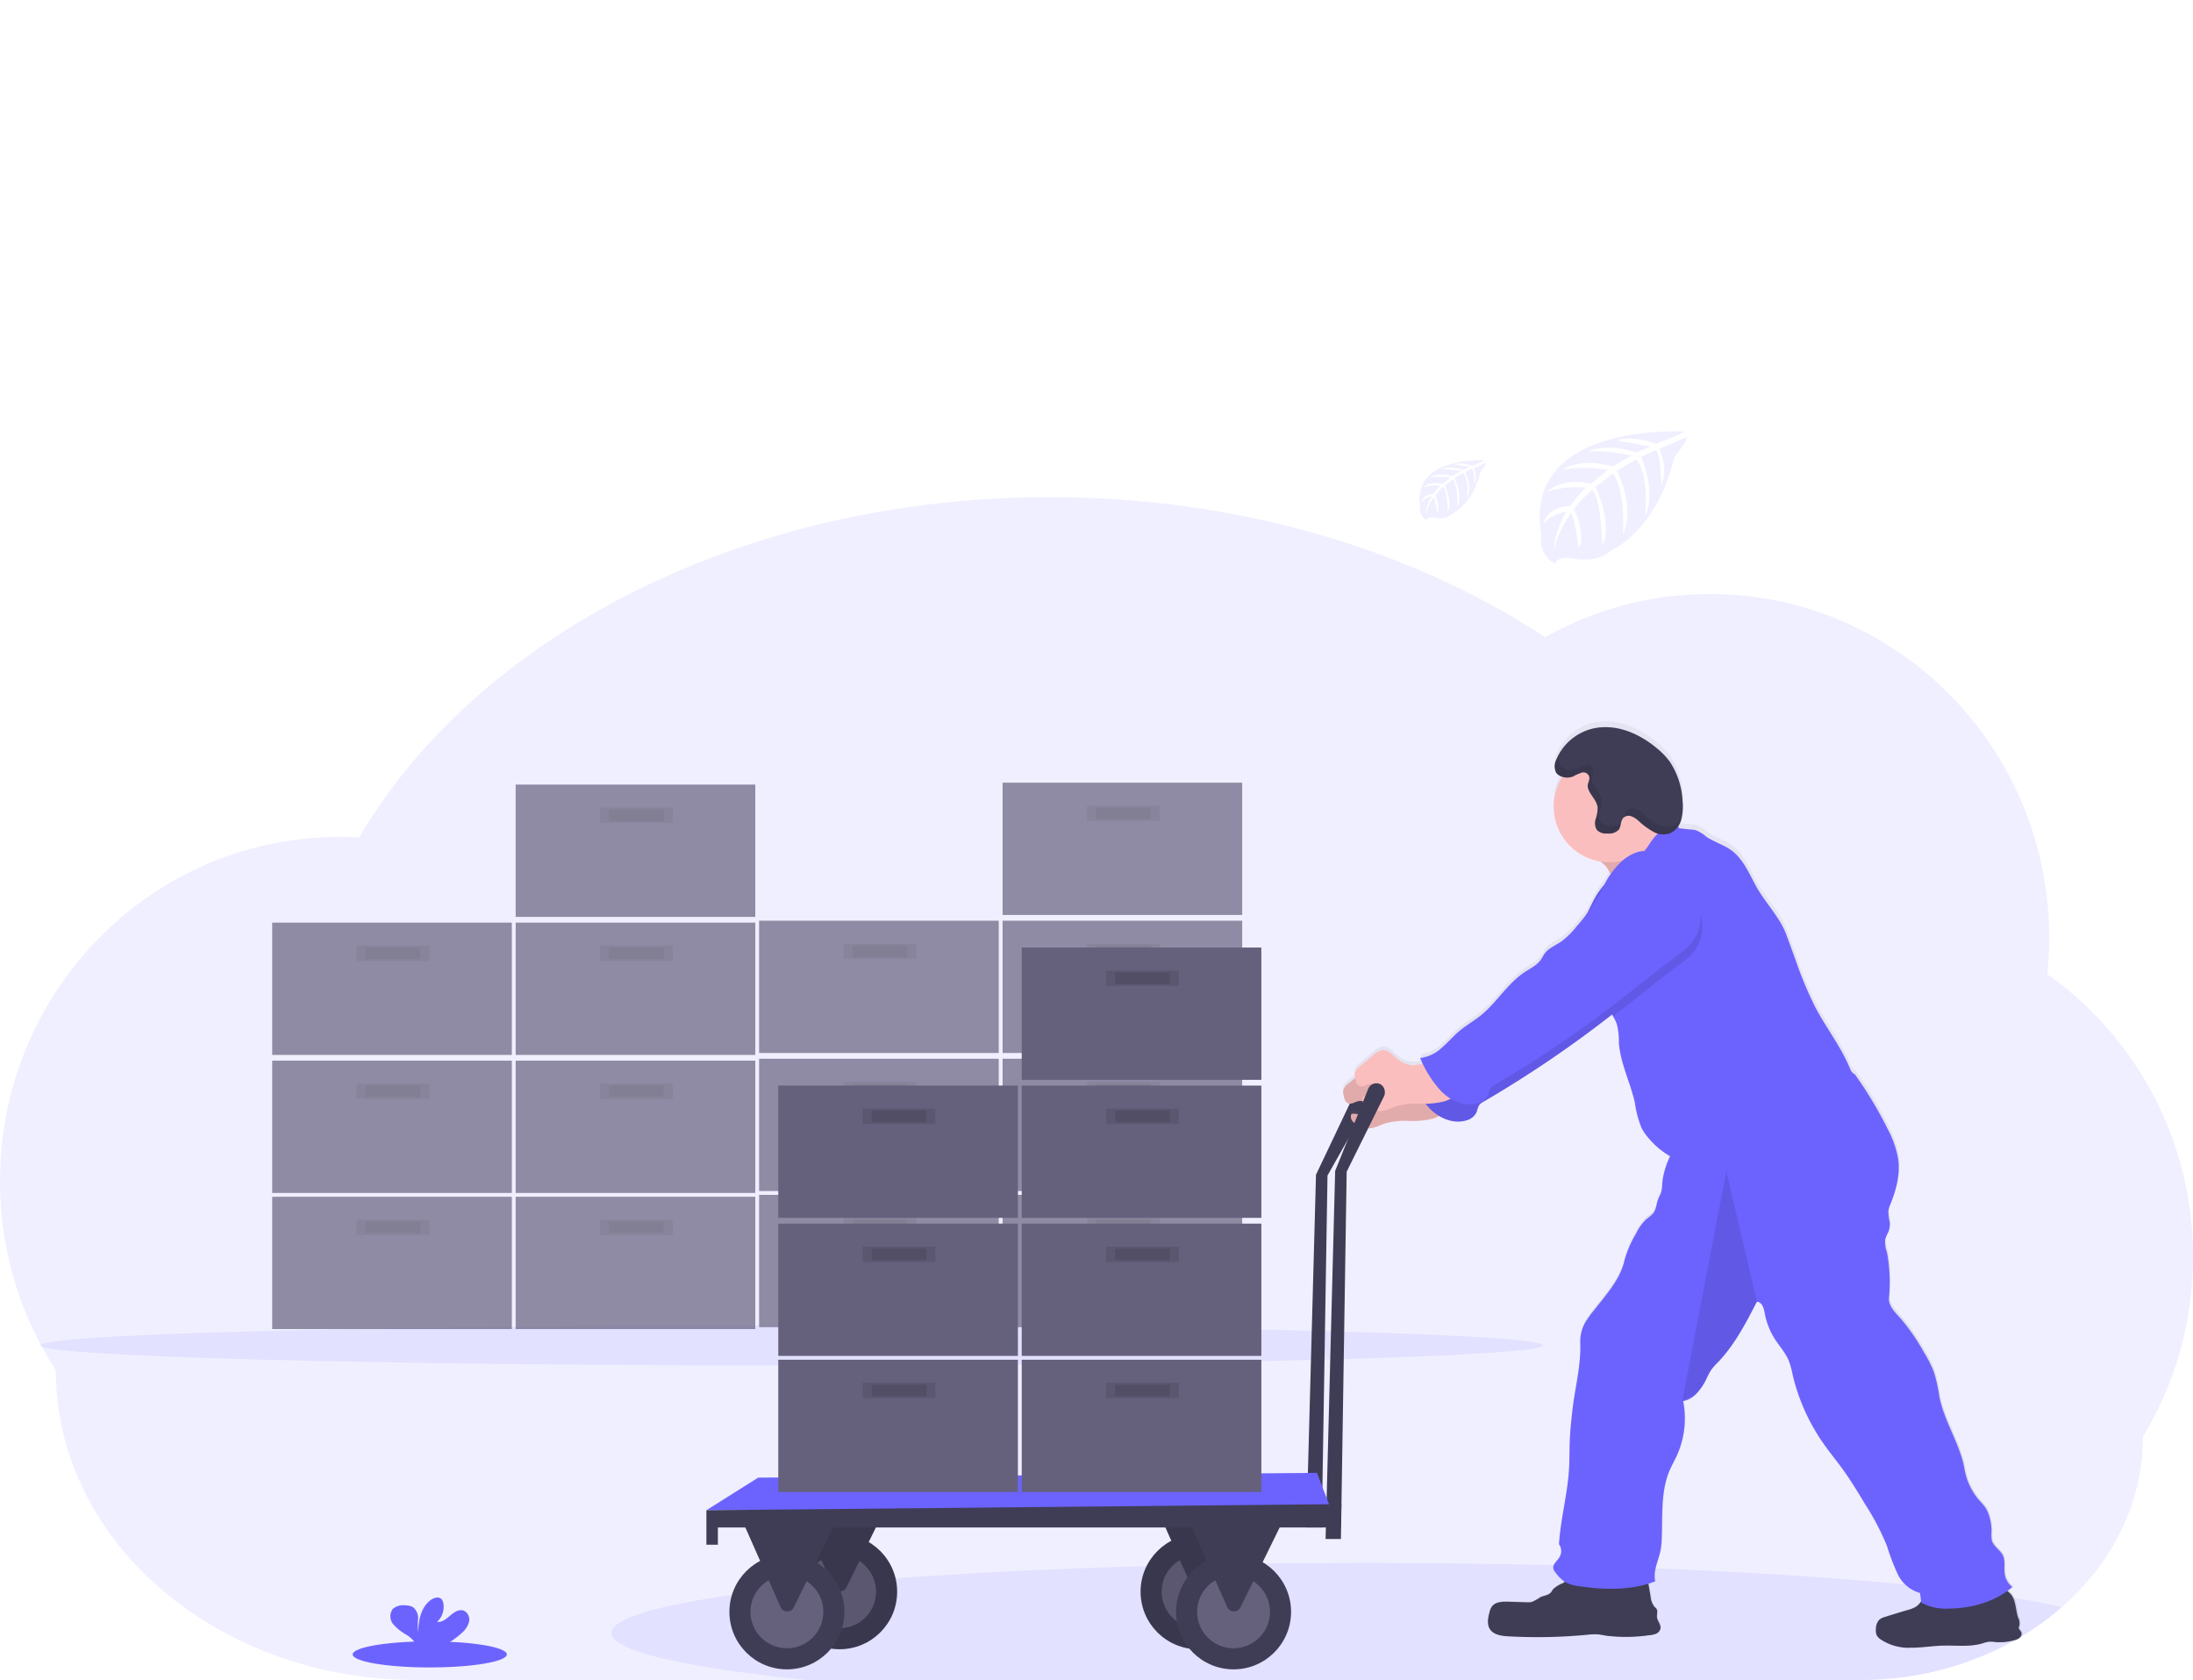 <svg xmlns="http://www.w3.org/2000/svg" xmlns:xlink="http://www.w3.org/1999/xlink" width="500" height="383" viewBox="0 0 500 383">
  <defs>
    <linearGradient id="linear-gradient" x1="0.5" y1="1" x2="0.5" gradientUnits="objectBoundingBox">
      <stop offset="0" stop-color="gray" stop-opacity="0.251"/>
      <stop offset="0.54" stop-color="gray" stop-opacity="0.122"/>
      <stop offset="1" stop-color="gray" stop-opacity="0.102"/>
    </linearGradient>
  </defs>
  <g id="Group_2212" data-name="Group 2212" transform="translate(-7117 5783)">
    <rect id="Rectangle_596" data-name="Rectangle 596" width="500" height="383" transform="translate(7117 -5783)" fill="#fff"/>
    <g id="undraw_logistics_x4dc" transform="translate(7117 -5684.665)">
      <path id="Path_1584" data-name="Path 1584" d="M528,331.887a78.916,78.916,0,0,1-11.416,41.031c0,15.131-7.054,28.846-18.5,38.842a63.27,63.27,0,0,1-9.213,6.691c-.131.083-.267.162-.4.24-.245.144-.49.288-.739.437l-.232.135h0a71.945,71.945,0,0,1-35.437,9.1H122.917c-22.7,0-43.243-7.9-58.129-20.673s-24.06-30.446-24.06-49.939A78.89,78.89,0,0,1,28,314.628c0-43.33,34.633-78.457,77.36-78.457,1.512,0,3.011.052,4.5.135,26.809-45.717,87.281-77.6,157.535-77.6,43.191,0,82.67,12.041,112.911,31.936a76.128,76.128,0,0,1,37.552-9.856c42.719,0,77.36,35.127,77.36,78.457a80.838,80.838,0,0,1-.437,8.208A78.671,78.671,0,0,1,528,331.887Z" transform="translate(-28 -143.701)" fill="#6c63ff" opacity="0.1"/>
      <ellipse id="Ellipse_293" data-name="Ellipse 293" cx="171.329" cy="4.589" rx="171.329" ry="4.589" transform="translate(9.178 203.785)" fill="#6c63ff" opacity="0.1"/>
      <g id="Group_2208" data-name="Group 2208" transform="translate(62.063 80.533)" opacity="0.7">
        <rect id="Rectangle_530" data-name="Rectangle 530" width="54.633" height="30.157" transform="translate(0 93.969)" fill="#65617d"/>
        <rect id="Rectangle_531" data-name="Rectangle 531" width="16.608" height="3.497" transform="translate(19.231 99.213)" opacity="0.1"/>
        <rect id="Rectangle_532" data-name="Rectangle 532" width="12.456" height="2.622" transform="translate(21.307 99.65)" opacity="0.1"/>
        <rect id="Rectangle_533" data-name="Rectangle 533" width="54.633" height="30.157" transform="translate(55.507 93.969)" fill="#65617d"/>
        <rect id="Rectangle_534" data-name="Rectangle 534" width="16.608" height="3.497" transform="translate(74.738 99.213)" opacity="0.1"/>
        <rect id="Rectangle_535" data-name="Rectangle 535" width="12.456" height="2.622" transform="translate(76.814 99.65)" opacity="0.1"/>
        <rect id="Rectangle_536" data-name="Rectangle 536" width="54.633" height="30.157" transform="translate(0 62.937)" fill="#65617d"/>
        <rect id="Rectangle_537" data-name="Rectangle 537" width="16.608" height="3.497" transform="translate(19.231 68.182)" opacity="0.1"/>
        <rect id="Rectangle_538" data-name="Rectangle 538" width="12.456" height="2.622" transform="translate(21.307 68.619)" opacity="0.1"/>
        <rect id="Rectangle_539" data-name="Rectangle 539" width="54.633" height="30.157" transform="translate(55.507 62.937)" fill="#65617d"/>
        <rect id="Rectangle_540" data-name="Rectangle 540" width="16.608" height="3.497" transform="translate(74.738 68.182)" opacity="0.1"/>
        <rect id="Rectangle_541" data-name="Rectangle 541" width="12.456" height="2.622" transform="translate(76.814 68.619)" opacity="0.1"/>
        <rect id="Rectangle_542" data-name="Rectangle 542" width="54.633" height="30.157" transform="translate(0 31.469)" fill="#65617d"/>
        <rect id="Rectangle_543" data-name="Rectangle 543" width="16.608" height="3.497" transform="translate(19.231 36.713)" opacity="0.1"/>
        <rect id="Rectangle_544" data-name="Rectangle 544" width="12.456" height="2.622" transform="translate(21.307 37.15)" opacity="0.1"/>
        <rect id="Rectangle_545" data-name="Rectangle 545" width="54.633" height="30.157" transform="translate(55.507 31.469)" fill="#65617d"/>
        <rect id="Rectangle_546" data-name="Rectangle 546" width="16.608" height="3.497" transform="translate(74.738 36.713)" opacity="0.1"/>
        <rect id="Rectangle_547" data-name="Rectangle 547" width="12.456" height="2.622" transform="translate(76.814 37.15)" opacity="0.1"/>
        <rect id="Rectangle_548" data-name="Rectangle 548" width="54.633" height="30.157" transform="translate(55.507)" fill="#65617d"/>
        <rect id="Rectangle_549" data-name="Rectangle 549" width="16.608" height="3.497" transform="translate(74.738 5.245)" opacity="0.1"/>
        <rect id="Rectangle_550" data-name="Rectangle 550" width="12.456" height="2.622" transform="translate(76.814 5.682)" opacity="0.1"/>
      </g>
      <g id="Group_2209" data-name="Group 2209" transform="translate(173.077 80.096)" opacity="0.7">
        <rect id="Rectangle_551" data-name="Rectangle 551" width="54.633" height="30.157" transform="translate(0 93.969)" fill="#65617d"/>
        <rect id="Rectangle_552" data-name="Rectangle 552" width="16.608" height="3.497" transform="translate(19.231 99.213)" opacity="0.1"/>
        <rect id="Rectangle_553" data-name="Rectangle 553" width="12.456" height="2.622" transform="translate(21.307 99.65)" opacity="0.1"/>
        <rect id="Rectangle_554" data-name="Rectangle 554" width="54.633" height="30.157" transform="translate(55.507 93.969)" fill="#65617d"/>
        <rect id="Rectangle_555" data-name="Rectangle 555" width="16.608" height="3.497" transform="translate(74.738 99.213)" opacity="0.1"/>
        <rect id="Rectangle_556" data-name="Rectangle 556" width="12.456" height="2.622" transform="translate(76.814 99.65)" opacity="0.1"/>
        <rect id="Rectangle_557" data-name="Rectangle 557" width="54.633" height="30.157" transform="translate(0 62.937)" fill="#65617d"/>
        <rect id="Rectangle_558" data-name="Rectangle 558" width="16.608" height="3.497" transform="translate(19.231 68.182)" opacity="0.1"/>
        <rect id="Rectangle_559" data-name="Rectangle 559" width="12.456" height="2.622" transform="translate(21.307 68.619)" opacity="0.1"/>
        <rect id="Rectangle_560" data-name="Rectangle 560" width="54.633" height="30.157" transform="translate(55.507 62.937)" fill="#65617d"/>
        <rect id="Rectangle_561" data-name="Rectangle 561" width="16.608" height="3.497" transform="translate(74.738 68.182)" opacity="0.1"/>
        <rect id="Rectangle_562" data-name="Rectangle 562" width="12.456" height="2.622" transform="translate(76.814 68.619)" opacity="0.1"/>
        <rect id="Rectangle_563" data-name="Rectangle 563" width="54.633" height="30.157" transform="translate(0 31.469)" fill="#65617d"/>
        <rect id="Rectangle_564" data-name="Rectangle 564" width="16.608" height="3.497" transform="translate(19.231 36.713)" opacity="0.1"/>
        <rect id="Rectangle_565" data-name="Rectangle 565" width="12.456" height="2.622" transform="translate(21.307 37.15)" opacity="0.1"/>
        <rect id="Rectangle_566" data-name="Rectangle 566" width="54.633" height="30.157" transform="translate(55.507 31.469)" fill="#65617d"/>
        <rect id="Rectangle_567" data-name="Rectangle 567" width="16.608" height="3.497" transform="translate(74.738 36.713)" opacity="0.1"/>
        <rect id="Rectangle_568" data-name="Rectangle 568" width="12.456" height="2.622" transform="translate(76.814 37.15)" opacity="0.1"/>
        <rect id="Rectangle_569" data-name="Rectangle 569" width="54.633" height="30.157" transform="translate(55.507)" fill="#65617d"/>
        <rect id="Rectangle_570" data-name="Rectangle 570" width="16.608" height="3.497" transform="translate(74.738 5.245)" opacity="0.1"/>
        <rect id="Rectangle_571" data-name="Rectangle 571" width="12.456" height="2.622" transform="translate(76.814 5.682)" opacity="0.1"/>
      </g>
      <path id="Path_1585" data-name="Path 1585" d="M864.014,124.418s-36.8-2.22-32.469,23.566c0,0-.874,4.559,3.269,6.626,0,0,.065-1.91,3.776-1.259a17.263,17.263,0,0,0,4,.192,8.331,8.331,0,0,0,4.886-2.019h0s10.345-4.274,14.366-21.18c0,0,2.976-3.689,2.858-4.637l-6.211,2.653s2.124,4.48.437,8.2c0,0-.2-8.042-1.394-7.867-.24.039-3.226,1.552-3.226,1.552s3.649,7.8.9,13.475c0,0,1.045-9.615-2.037-12.911l-4.371,2.552s4.266,8.059,1.372,14.637c0,0,.743-10.087-2.295-14.017l-3.96,3.09s4.008,7.946,1.565,13.4c0,0-.319-11.744-2.421-12.631,0,0-3.466,3.059-3.995,4.309,0,0,2.745,5.769,1.04,8.811,0,0-1.045-7.823-1.9-7.867,0,0-3.453,5.184-3.811,8.741a18.844,18.844,0,0,1,2.976-9.235,10.39,10.39,0,0,0-5.288,2.74s.538-3.667,6.141-3.986c0,0,2.854-3.934,3.615-4.174,0,0-5.568-.463-8.947,1.031,0,0,2.972-3.457,9.969-1.884l3.912-3.195s-7.334-1-10.446.1c0,0,3.58-3.059,11.5-.826l4.266-2.526s-6.254-1.346-9.978-.874c0,0,3.934-2.12,11.228.179l3.059-1.368s-4.58-.9-5.922-1.045-1.412-.511-1.412-.511a15.887,15.887,0,0,1,8.606.957S864.128,124.825,864.014,124.418Z" transform="translate(-480.146 -124.37)" fill="#6c63ff" opacity="0.1"/>
      <path id="Path_1586" data-name="Path 1586" d="M783.359,139.462s-16.608-1.005-14.664,10.651a2.844,2.844,0,0,0,1.473,2.994s.031-.874,1.709-.573a7.653,7.653,0,0,0,1.805.087,3.745,3.745,0,0,0,2.207-.913h0s4.677-1.927,6.495-9.567c0,0,1.342-1.67,1.289-2.1l-2.806,1.2a5.032,5.032,0,0,1,.205,3.711s-.092-3.636-.629-3.549c-.109,0-1.46.7-1.46.7s1.652,3.527.406,6.093c0,0,.472-4.344-.922-5.835l-1.976,1.154s1.932,3.641.621,6.613c0,0,.337-4.559-1.036-6.333l-1.788,1.394s1.809,3.593.708,6.058c0,0-.144-5.31-1.1-5.708a10.961,10.961,0,0,0-1.805,1.949s1.241,2.622.472,3.977c0,0-.472-3.536-.874-3.549a11.86,11.86,0,0,0-1.722,3.934,8.545,8.545,0,0,1,1.346-4.174,4.7,4.7,0,0,0-2.391,1.237s.245-1.652,2.775-1.8a11.945,11.945,0,0,1,1.635-1.884,10.248,10.248,0,0,0-4.043.468s1.342-1.565,4.506-.852l1.748-1.442s-3.313-.437-4.72.048c0,0,1.617-1.381,5.2-.376l1.923-1.149a17.284,17.284,0,0,0-4.51-.389s1.779-.962,5.074.079l1.377-.616s-2.072-.411-2.679-.472-.638-.232-.638-.232a7.163,7.163,0,0,1,3.89.437A17.659,17.659,0,0,0,783.359,139.462Z" transform="translate(-444.876 -132.853)" fill="#6c63ff" opacity="0.1"/>
      <ellipse id="Ellipse_294" data-name="Ellipse 294" cx="17.574" cy="2.972" rx="17.574" ry="2.972" transform="translate(80.411 275.857)" fill="#6c63ff"/>
      <path id="Path_1587" data-name="Path 1587" d="M247.887,740.777a5.087,5.087,0,0,0,1.674-2.531,2.257,2.257,0,0,0-1.171-2.574c-1.075-.411-2.225.337-3.094,1.088s-1.871,1.613-3.007,1.451a4.589,4.589,0,0,0,1.416-4.288,1.8,1.8,0,0,0-.393-.874c-.6-.638-1.678-.367-2.4.135-2.273,1.6-2.906,4.69-2.92,7.465a14.031,14.031,0,0,1-.039-3.059,3.152,3.152,0,0,0-1.158-2.723,3.458,3.458,0,0,0-1.748-.411,3.629,3.629,0,0,0-2.854.813,2.817,2.817,0,0,0,.109,3.5,11.128,11.128,0,0,0,2.959,2.369,6.556,6.556,0,0,1,2.111,2.015,1.817,1.817,0,0,1,.157.363h6.407a17.818,17.818,0,0,0,3.947-2.736Z" transform="translate(-142.634 -466.808)" fill="#6c63ff"/>
      <path id="Path_1588" data-name="Path 1588" d="M725.173,464.155a1.989,1.989,0,0,0-1.088-1.565,2.032,2.032,0,0,0-2.692,1.136l-9.707,20.424L709.5,564.57H713l1.311-80.24,10.682-18.907A2.076,2.076,0,0,0,725.173,464.155Z" transform="translate(-411.642 -314.675)" fill="#3f3d56"/>
      <path id="Path_1589" data-name="Path 1589" d="M677.664,724.714a63.272,63.272,0,0,1-9.213,6.691,1.526,1.526,0,0,1-.17.2,2.844,2.844,0,0,1-1.2.6h0a71.945,71.945,0,0,1-35.437,9.1H391.336C363.8,738.477,347,734.723,347,730.6c0-3.195,10.087-6.171,27.456-8.663q2.7-.393,5.634-.76,1.805-.227,3.693-.437l2.137-.249q2.378-.271,4.882-.529h.135l1.748-.175q2.216-.229,4.524-.437l1.119-.1,2.854-.253q2.78-.249,5.682-.476,2.408-.188,4.9-.376c16.809-1.246,36.189-2.185,57.277-2.793l6.023-.206,2.028-.044,4.283-.1,1.718-.035,1.805-.035,1.285-.022,6.031-.1,3.1-.044h.634q10.992-.131,22.4-.135c15.026,0,29.6.179,43.483.52h0q11.958.288,23.186.734h.07c21.582.848,40.9,2.1,56.888,3.649l.293.031c4.1.4,7.99.822,11.635,1.259,3.431.411,6.652.844,9.642,1.285,1.036.153,2.041.31,3.02.463l.249.044C670.947,723.294,674.583,723.976,677.664,724.714Z" transform="translate(-207.577 -456.655)" fill="#6c63ff" opacity="0.1"/>
      <path id="Path_1590" data-name="Path 1590" d="M883.3,484.246a1.524,1.524,0,0,1-.17.2,2.845,2.845,0,0,1-1.2.6h0a12.113,12.113,0,0,1-2.71.437h-.275a11.771,11.771,0,0,1-1.569-.052,7.282,7.282,0,0,0-1.149-.074h-.052a8.167,8.167,0,0,0-1.639.406,14.536,14.536,0,0,1-3.628.516h-.437c-1.372,0-2.762-.048-4.139-.039h-.669c-2.36.061-4.707.437-7.067.476h-.756a11.12,11.12,0,0,1-6.517-1.949,2.574,2.574,0,0,1-.874-.979,2.75,2.75,0,0,1-.153-1.311,3.086,3.086,0,0,1,.791-2.185,3.441,3.441,0,0,1,1.259-.607c.8-.258,1.6-.507,2.4-.756s1.713-.516,2.574-.769l.166-.052.481-.144.31-.1a5.08,5.08,0,0,0,1.075-.49,3.561,3.561,0,0,0,1.106-1.106c.048-.079.1-.162.144-.245s0-.136-.031-.205c-.074-.546-.131-1.106-.227-1.639a6.555,6.555,0,0,1-3.23-1.827,10.384,10.384,0,0,1-1.884-2.548,53.357,53.357,0,0,1-2.461-6.5,57.95,57.95,0,0,0-4.886-9.379c-1.67-2.788-3.348-5.586-5.245-8.221-1.263-1.748-2.622-3.414-3.872-5.166a45.892,45.892,0,0,1-7.465-16.3,21.578,21.578,0,0,0-.9-3.313c-.752-1.836-2.128-3.33-3.195-5.009a16.581,16.581,0,0,1-2.312-5.931c-.219-1.2-.586-2.491-1.779-2.622h0l-.127.249c-2.474,4.808-5.013,9.7-8.741,13.628a14.421,14.421,0,0,0-1.63,1.875,18.019,18.019,0,0,0-1.049,2.019,13.112,13.112,0,0,1-2.321,3.4,6.618,6.618,0,0,1-.918.774,4.932,4.932,0,0,1-1.438.721h0a4.246,4.246,0,0,1-.621.14c0,.052.022.1.026.153s.026.114.035.17a20.542,20.542,0,0,1-.8,10.459c-.031.1-.066.205-.1.31q-.271.734-.59,1.442c-.533,1.158-1.167,2.268-1.665,3.444-.083.2-.166.4-.24.6-1.748,4.681-1.311,9.908-1.539,14.939a16.461,16.461,0,0,1-.389,3.269c-.3,1.211-.774,2.461-1.036,3.711a6.282,6.282,0,0,0-.057,2.863l-.1.039c-.468.175-.944.332-1.42.481v.066c.17.979.337,1.958.507,2.933a4.292,4.292,0,0,0,.9,2.343,3.2,3.2,0,0,1,.437.437c.345.542.039,1.259.1,1.9.1.909.935,1.683.8,2.587a1.7,1.7,0,0,1-1.023,1.215,3.021,3.021,0,0,1-.673.214l-.144.031c-.262.048-.525.074-.787.1a36.667,36.667,0,0,1-9.781.1c-.638-.109-1.272-.254-1.919-.306a14.315,14.315,0,0,0-2.448.1,120.191,120.191,0,0,1-18,.35c-1.56-.087-3.352-.341-4.178-1.674a4.84,4.84,0,0,1-.092-3.8,4.092,4.092,0,0,1,.529-1.311.844.844,0,0,1,.1-.122c.8-1,2.316-1.062,3.619-1.023l4.257.127a3.992,3.992,0,0,0,1.25-.1,13.156,13.156,0,0,0,1.862-1.062c.813-.389,1.836-.437,2.421-1.1l.074-.1q.155-.211.289-.437c0-.031.039-.061.061-.092h0a.819.819,0,0,1,.052-.079,6.916,6.916,0,0,1,2.242-1.394,2.308,2.308,0,0,0,.328-.232l.087-.079a8.971,8.971,0,0,1-2.124-2.137,2.147,2.147,0,0,1-.485-.848,1.228,1.228,0,0,1,.052-.712,1.068,1.068,0,0,1,.07-.162l.022-.044c.3-.586.909-1.115,1.246-1.713a.265.265,0,0,0,.031-.061,2.7,2.7,0,0,0-.131-2.933c.35-5.756,1.932-11.364,2.281-17.137.14-2.286.083-4.58.188-6.875s.35-4.519.608-6.77c.577-5.144,1.975-10.184,1.779-15.35a9.357,9.357,0,0,1,.061-1.442.86.86,0,0,1,0-.1,8.866,8.866,0,0,1,.975-3.024,23.229,23.229,0,0,1,2.146-3.024c2.688-3.5,5.918-6.993,6.875-11.294a24.411,24.411,0,0,1,2.675-6.25,11.01,11.01,0,0,1,2.338-3.282,10.274,10.274,0,0,0,1.543-1.311c.717-.927.743-2.207,1.167-3.309.219-.573.555-1.1.721-1.687a.888.888,0,0,1,.044-.179,11.834,11.834,0,0,0,.153-1.8,4.04,4.04,0,0,1,.048-.516h0a18.258,18.258,0,0,1,1.49-5c.092-.2.179-.406.267-.608a18.728,18.728,0,0,1-5.245-4.55,10.744,10.744,0,0,1-1.272-1.919,23.746,23.746,0,0,1-1.53-5.782c-1.014-4.668-3.335-9.065-3.658-13.837a15.3,15.3,0,0,0-.507-4.336,8.679,8.679,0,0,0-.494-1.084c-.079-.149-.153-.3-.232-.437l-.087-.166-.223-.437-.358.28a261.814,261.814,0,0,1-28.1,19.2l-.839.5a3.06,3.06,0,0,0-1.11.909c-.035.057-.066.114-.1.17h0c-.2.415-.254.874-.437,1.311a3.58,3.58,0,0,1-2.434,1.936,7.518,7.518,0,0,1-5.529-.712,6.683,6.683,0,0,1-.629-.35,8.517,8.517,0,0,1-1.608.686,19.051,19.051,0,0,1-5.389.481,16.187,16.187,0,0,0-5.371.594,13.421,13.421,0,0,1-3.444,1.093,3.221,3.221,0,0,1-.411,0,5.952,5.952,0,0,1-1.949-.573l-.358-.162a5.851,5.851,0,0,1-.542-.293,2.991,2.991,0,0,1-.529-.415,1.931,1.931,0,0,1-.49-.835,1.385,1.385,0,0,1,0-.695.437.437,0,0,1,.149-.262.472.472,0,0,1,.258-.066,7.866,7.866,0,0,1,1.495.127,5.384,5.384,0,0,0,.874.048h.157a1.9,1.9,0,0,0,1.311-.743.818.818,0,0,0,.114-.21h0a.967.967,0,0,0,.079-.389.7.7,0,0,0,0-.1c-.184-.083-.367-.166-.542-.267-.092-.048-.179-.1-.267-.153l-.052-.035a2.979,2.979,0,0,1-.437-.363,1.528,1.528,0,0,1-.223-.28,1.675,1.675,0,0,1-.258-.524h0a2.347,2.347,0,0,0-1.088.031c-.476.131-.957.411-1.429.507a1.268,1.268,0,0,1-.721-.031c-.682-.245-.922-1.075-1.066-1.788-.026-.135-.057-.275-.079-.415h0a2.212,2.212,0,0,1,0-.813,2.994,2.994,0,0,1,1.149-1.5l1.434-1.2.1-.087a2.5,2.5,0,0,0-.066-.354,2.238,2.238,0,0,1,0-.817,2.981,2.981,0,0,1,1.15-1.495l3.173-2.67a3.728,3.728,0,0,1,2.015-1.075c1.149-.079,2.067.874,2.928,1.639a6.647,6.647,0,0,0,3.846,1.844,5.65,5.65,0,0,0,2.032-.28l.372-.122c-.079-.162-.157-.323-.232-.485-.127-.267-.253-.538-.376-.809a8.68,8.68,0,0,0,4.965-2.365c1.412-1.224,2.622-2.67,4.047-3.872,1.538-1.311,3.3-2.286,4.865-3.549,3.628-2.941,6.036-7.264,9.917-9.856,1.346-.9,2.9-1.626,3.82-2.972.284-.437.5-.874.791-1.311.931-1.311,2.526-1.914,3.842-2.823A19.107,19.107,0,0,0,782,321.23c.76-.913,1.525-1.827,2.251-2.767.669-1.246,1.233-2.548,1.932-3.776a18.54,18.54,0,0,1,2.067-2.92c.179-.35.363-.7.559-1.04s.341-.573.524-.874c.127-.2.258-.385.393-.577-.4-.7-.778-1.311-.957-1.578l-.088-.118a13.106,13.106,0,0,0-1.232-1.154,11.648,11.648,0,0,1-1.355-.289,12.749,12.749,0,0,1-9.379-12.312.115.115,0,0,1,0-.039,12.675,12.675,0,0,1,1.39-5.76c.184-.358.38-.7.594-1.04a3.932,3.932,0,0,1-.581-.236,2.3,2.3,0,0,1-.813-.669,1.938,1.938,0,0,1-.337-.848,4.323,4.323,0,0,1,.315-2.115,10.042,10.042,0,0,1,.406-.944.358.358,0,0,0,.031-.057A12.147,12.147,0,0,1,788,275.6c4.489-.179,8.859,1.927,12.4,4.943a16.608,16.608,0,0,1,2.815,2.959,17.9,17.9,0,0,1,2.928,9.113,13.982,13.982,0,0,1-.052,3.024,7.2,7.2,0,0,1-.219,1.058c-.057.205-.131.411-.21.616a4.018,4.018,0,0,1-.2.437v.022c-.066.14-.14.271-.214.4l-.039.057-.057.092c.035.083.074.17.114.254s.074.162.118.24h.052c.874.07,1.683.192,2.574.262a5.923,5.923,0,0,1,1.241.192,8.3,8.3,0,0,1,2.268,1.416c1.818,1.285,4.056,1.884,5.844,3.212,2.622,1.958,3.934,5.192,5.524,8.09,2.1,3.881,5.516,7.185,7.024,11.337q1.023,2.828,2.054,5.647a87.975,87.975,0,0,0,4.506,10.861c2.535,4.834,5.966,9.178,8,14.257a2.273,2.273,0,0,0,1.066,1.18,92.775,92.775,0,0,1,7.365,12.321,23.105,23.105,0,0,1,2.513,7.137,17.221,17.221,0,0,1-.546,6.67,32.384,32.384,0,0,1-1.281,3.785,6.242,6.242,0,0,0-.437,1.35v.144a12.325,12.325,0,0,0,.319,2.509,4.642,4.642,0,0,1-.223,2c-.035.1-.074.2-.114.3a10.785,10.785,0,0,0-.686,1.591,1.612,1.612,0,0,0-.035.2,8.1,8.1,0,0,0,.437,2.854,38.305,38.305,0,0,1,.437,10.49c-.1,1.748,1.311,3.151,2.491,4.441a47.84,47.84,0,0,1,5.542,8.059,25.817,25.817,0,0,1,2.26,4.519,37.8,37.8,0,0,1,1.219,5.573c1.115,5.769,4.755,10.865,5.743,16.648a14.86,14.86,0,0,0,3.378,7.159,15.189,15.189,0,0,1,1.455,1.748,7.009,7.009,0,0,1,.721,1.573,11.669,11.669,0,0,1,.6,3.99,6,6,0,0,0,.109,1.941c.411,1.342,1.879,2.08,2.487,3.344s.188,2.88.437,4.314a4.655,4.655,0,0,0,1.748,2.911c-.35.306-.717.586-1.093.874a4.37,4.37,0,0,1,.9.953,4.286,4.286,0,0,1,.437.774c.577,1.342.594,2.937,1.066,4.371a3.144,3.144,0,0,1,.31,1.827,2,2,0,0,0-.149.542c0,.393.411.651.568,1.01a1.084,1.084,0,0,1-.227,1.053Z" transform="translate(-422.424 -209.495)" fill="url(#linear-gradient)"/>
      <path id="Path_1591" data-name="Path 1591" d="M864.488,338.721A27.309,27.309,0,0,0,871.879,335l8.134-5.179a7.074,7.074,0,0,1-5.245-3.654,18.446,18.446,0,0,1-1.984-6.3,32.957,32.957,0,0,0-9.349,6.119c-1.119.966-3.5,2.426-3.842,3.934s1.857,2.732,2.71,3.741C862.6,334,865.354,338.48,864.488,338.721Z" transform="translate(-496.114 -234.424)" fill="#fbbebe"/>
      <path id="Path_1592" data-name="Path 1592" d="M864.488,338.721A27.309,27.309,0,0,0,871.879,335l8.134-5.179a7.074,7.074,0,0,1-5.245-3.654,18.446,18.446,0,0,1-1.984-6.3,32.957,32.957,0,0,0-9.349,6.119c-1.119.966-3.5,2.426-3.842,3.934s1.857,2.732,2.71,3.741C862.6,334,865.354,338.48,864.488,338.721Z" transform="translate(-496.114 -234.424)" opacity="0.1"/>
      <path id="Path_1593" data-name="Path 1593" d="M746.364,458.195a9.045,9.045,0,0,1-4.563,1.381,6.629,6.629,0,0,1-3.842-1.831c-.874-.76-1.774-1.709-2.924-1.63a3.746,3.746,0,0,0-2.01,1.066l-3.169,2.653a2.981,2.981,0,0,0-1.149,1.486,2.946,2.946,0,0,0,.074,1.233c.144.708.385,1.534,1.066,1.774s1.425-.275,2.146-.472a2.526,2.526,0,0,1,2.478.73,1.473,1.473,0,0,1,.437.953c0,.791-.874,1.311-1.678,1.351s-1.573-.223-2.369-.175a.363.363,0,0,0-.406.323,1.67,1.67,0,0,0,.511,1.521,4.436,4.436,0,0,0,1.425.874,5.814,5.814,0,0,0,1.949.568c1.342.087,2.574-.656,3.846-1.088a16.629,16.629,0,0,1,5.367-.59,18.945,18.945,0,0,0,5.38-.476,6.1,6.1,0,0,0,4.06-3.3.8.8,0,0,0,.074-.507.838.838,0,0,0-.367-.437c-2.439-1.805-3.427-4-6.171-5.3Z" transform="translate(-422.435 -311.118)" fill="#fbbebe"/>
      <path id="Path_1594" data-name="Path 1594" d="M746.364,458.195a9.045,9.045,0,0,1-4.563,1.381,6.629,6.629,0,0,1-3.842-1.831c-.874-.76-1.774-1.709-2.924-1.63a3.746,3.746,0,0,0-2.01,1.066l-3.169,2.653a2.981,2.981,0,0,0-1.149,1.486,2.946,2.946,0,0,0,.074,1.233c.144.708.385,1.534,1.066,1.774s1.425-.275,2.146-.472a2.526,2.526,0,0,1,2.478.73,1.473,1.473,0,0,1,.437.953c0,.791-.874,1.311-1.678,1.351s-1.573-.223-2.369-.175a.363.363,0,0,0-.406.323,1.67,1.67,0,0,0,.511,1.521,4.436,4.436,0,0,0,1.425.874,5.814,5.814,0,0,0,1.949.568c1.342.087,2.574-.656,3.846-1.088a16.629,16.629,0,0,1,5.367-.59,18.945,18.945,0,0,0,5.38-.476,6.1,6.1,0,0,0,4.06-3.3.8.8,0,0,0,.074-.507.838.838,0,0,0-.367-.437c-2.439-1.805-3.427-4-6.171-5.3Z" transform="translate(-422.435 -311.118)" opacity="0.1"/>
      <path id="Path_1595" data-name="Path 1595" d="M816.767,353.145a5.271,5.271,0,0,0-4.624-.538,9.983,9.983,0,0,0-3.982,2.653,18.315,18.315,0,0,0-2.81,3.711c-.743,1.311-1.311,2.684-2.054,3.99a42.433,42.433,0,0,1-4.747,6.447,18.3,18.3,0,0,1-3.527,3.5c-1.372.935-2.906,1.508-3.837,2.806-.293.411-.5.874-.791,1.289-.914,1.337-2.465,2.054-3.816,2.95-3.872,2.579-6.281,6.871-9.9,9.795-1.56,1.259-3.322,2.246-4.856,3.531-1.429,1.193-2.622,2.622-4.047,3.846a8.656,8.656,0,0,1-4.956,2.347,25.531,25.531,0,0,0,4.851,7.635c2.128,2.155,5.319,3.531,8.226,2.688a3.574,3.574,0,0,0,2.434-1.923,8.226,8.226,0,0,1,.516-1.49,3.061,3.061,0,0,1,1.106-.9,261.281,261.281,0,0,0,33.265-23.046c2.81-2.29,5.6-4.34,8.483-6.556a18.548,18.548,0,0,0,2.854-2.5,9.5,9.5,0,0,0,1.154-10.468,24.833,24.833,0,0,0-2.649-3.588A31.533,31.533,0,0,0,816.767,353.145Z" transform="translate(-441.658 -252.682)" fill="#6c63ff"/>
      <path id="Path_1596" data-name="Path 1596" d="M816.767,353.145a5.271,5.271,0,0,0-4.624-.538,9.983,9.983,0,0,0-3.982,2.653,18.315,18.315,0,0,0-2.81,3.711c-.743,1.311-1.311,2.684-2.054,3.99a42.433,42.433,0,0,1-4.747,6.447,18.3,18.3,0,0,1-3.527,3.5c-1.372.935-2.906,1.508-3.837,2.806-.293.411-.5.874-.791,1.289-.914,1.337-2.465,2.054-3.816,2.95-3.872,2.579-6.281,6.871-9.9,9.795-1.56,1.259-3.322,2.246-4.856,3.531-1.429,1.193-2.622,2.622-4.047,3.846a8.656,8.656,0,0,1-4.956,2.347,25.531,25.531,0,0,0,4.851,7.635c2.128,2.155,5.319,3.531,8.226,2.688a3.574,3.574,0,0,0,2.434-1.923,8.226,8.226,0,0,1,.516-1.49,3.061,3.061,0,0,1,1.106-.9,261.281,261.281,0,0,0,33.265-23.046c2.81-2.29,5.6-4.34,8.483-6.556a18.548,18.548,0,0,0,2.854-2.5,9.5,9.5,0,0,0,1.154-10.468,24.833,24.833,0,0,0-2.649-3.588A31.533,31.533,0,0,0,816.767,353.145Z" transform="translate(-441.658 -252.682)" opacity="0.1"/>
      <path id="Path_1597" data-name="Path 1597" d="M821.28,721.587a6.689,6.689,0,0,0-2.242,1.39c-.175.227-.293.494-.481.712-.581.682-1.613.712-2.421,1.1a11.737,11.737,0,0,1-1.857,1.053,4.028,4.028,0,0,1-1.254.1l-4.248-.127c-1.346-.039-2.924.031-3.706,1.128a4,4,0,0,0-.533,1.311c-.328,1.254-.594,2.675.092,3.776.822,1.311,2.622,1.578,4.174,1.665a120.486,120.486,0,0,0,17.981-.35,14.223,14.223,0,0,1,2.439-.1c.647.052,1.281.2,1.919.306a36.75,36.75,0,0,0,9.768-.1,5.1,5.1,0,0,0,1.6-.341,1.7,1.7,0,0,0,1.018-1.211c.135-.9-.708-1.665-.8-2.57-.065-.638.24-1.351-.109-1.892a3.118,3.118,0,0,0-.437-.437,4.3,4.3,0,0,1-.9-2.325l-.765-4.489a1.381,1.381,0,0,0-.367-.848,1.262,1.262,0,0,0-.542-.223c-3.33-.752-6.744-.066-10.052.354a27.013,27.013,0,0,1-5.144.258c-.743-.048-1.031-.135-1.586.35S821.975,721.18,821.28,721.587Z" transform="translate(-464.951 -458.986)" fill="#3f3d56"/>
      <path id="Path_1598" data-name="Path 1598" d="M1015.609,730.969a7.368,7.368,0,0,1-1.862.73q-2.574.752-5.14,1.569a3.408,3.408,0,0,0-1.254.6,3.051,3.051,0,0,0-.791,2.185,2.74,2.74,0,0,0,.153,1.311,2.621,2.621,0,0,0,.874.97,11.474,11.474,0,0,0,6.971,1.941c2.456,0,4.9-.415,7.351-.481,2.968-.079,6.014.341,8.868-.49a7.554,7.554,0,0,1,1.687-.411,7.173,7.173,0,0,1,1.145.074,12.142,12.142,0,0,0,4.554-.415,2.8,2.8,0,0,0,1.206-.6,1.128,1.128,0,0,0,.323-1.232c-.157-.354-.559-.612-.564-1a1.884,1.884,0,0,1,.144-.542,3.069,3.069,0,0,0-.31-1.814c-.564-1.687-.472-3.628-1.482-5.092a6.448,6.448,0,0,0-4.624-2.3,12.824,12.824,0,0,0-4.305.122c-1.6.341-3.086,1.053-4.65,1.508a15.212,15.212,0,0,1-5.594.529c-1.25-.1-.822.092-1.246,1.141A3.719,3.719,0,0,1,1015.609,730.969Z" transform="translate(-578.857 -462.966)" fill="#3f3d56"/>
      <circle id="Ellipse_295" data-name="Ellipse 295" cx="12.675" cy="12.675" r="12.675" transform="translate(354.239 72.885)" fill="#fbbebe"/>
      <path id="Path_1599" data-name="Path 1599" d="M942.911,501.961c-3.934,3.378-9.244,4.856-14.423,4.908a11.845,11.845,0,0,1-6.315-1.346c-.131-.717-.184-1.49-.315-2.207a8.06,8.06,0,0,1-5.1-4.349,52.259,52.259,0,0,1-2.461-6.46,57.706,57.706,0,0,0-4.878-9.323c-1.67-2.771-3.344-5.551-5.245-8.169-1.259-1.748-2.622-3.392-3.868-5.135a45.455,45.455,0,0,1-7.452-16.2,21.167,21.167,0,0,0-.9-3.291c-.752-1.827-2.129-3.313-3.191-4.978a16.447,16.447,0,0,1-2.312-5.9c-.214-1.189-.581-2.474-1.774-2.6h0c-2.509,4.873-5.066,9.825-8.859,13.789a14.3,14.3,0,0,0-1.63,1.862,17.92,17.92,0,0,0-1.049,2.01,12.956,12.956,0,0,1-2.316,3.374,5.4,5.4,0,0,1-2.981,1.626,20.385,20.385,0,0,1-1.434,12.456c-.529,1.154-1.163,2.255-1.661,3.422-2.037,4.808-1.565,10.232-1.779,15.446a16.245,16.245,0,0,1-.385,3.247c-.529,2.133-1.622,4.4-1.093,6.534-5.481,2.094-11.569,1.962-17.373,1.08a8.369,8.369,0,0,1-3.239-.983,8.913,8.913,0,0,1-2.124-2.124,2.128,2.128,0,0,1-.485-.844c-.227-1,.874-1.748,1.385-2.622a2.651,2.651,0,0,0-.1-2.976c.35-5.721,1.932-11.307,2.281-17.045.14-2.273.083-4.554.188-6.831s.35-4.493.6-6.731c.577-5.109,1.976-10.118,1.779-15.254a8.874,8.874,0,0,1,1.053-4.541,22.908,22.908,0,0,1,2.142-3.007c2.684-3.466,5.909-6.941,6.866-11.219a24.3,24.3,0,0,1,2.67-6.211,11,11,0,0,1,2.334-3.265,10.224,10.224,0,0,0,1.543-1.311c.717-.922.743-2.185,1.167-3.287.219-.568.555-1.093.717-1.678a9.568,9.568,0,0,0,.2-1.967,18.405,18.405,0,0,1,1.81-6.1,18.677,18.677,0,0,1-5.245-4.519,11.059,11.059,0,0,1-1.267-1.91,23.445,23.445,0,0,1-1.53-5.743c-1.01-4.642-3.33-9.008-3.654-13.75a15.272,15.272,0,0,0-.5-4.309,13.55,13.55,0,0,0-.813-1.683,6.883,6.883,0,0,1-.69-1.7c-.28-1.289.1-2.622,0-3.934a28.4,28.4,0,0,0-.844-3.374,16.023,16.023,0,0,1-.127-4.458,36.512,36.512,0,0,0,.341-5.28,20.4,20.4,0,0,1,5.485-15.708l.1-.1c.835-.874,1.748-1.648,2.5-2.574,1.023-1.241,1.748-2.7,2.828-3.907.472-.538,1.005-1.018,1.473-1.56a12.953,12.953,0,0,1,1.42-1.591,2.185,2.185,0,0,1,1.976-.529,5.474,5.474,0,0,0,.6,1.862c.909.07,1.718.2,2.622.267a5.921,5.921,0,0,1,1.241.192,8.076,8.076,0,0,1,2.264,1.4c1.818,1.281,4.052,1.875,5.839,3.195,2.622,1.945,3.934,5.157,5.516,8.038,2.094,3.859,5.507,7.142,6.993,11.267l2.05,5.612a87.665,87.665,0,0,0,4.5,10.791c2.531,4.808,5.957,9.139,7.989,14.17a2.282,2.282,0,0,0,1.062,1.171,91.4,91.4,0,0,1,7.356,12.238,22.779,22.779,0,0,1,2.509,7.094c.477,3.527-.485,7.094-1.823,10.389a5.416,5.416,0,0,0-.437,1.486,12.151,12.151,0,0,0,.319,2.491,4.612,4.612,0,0,1-.337,2.29,10.489,10.489,0,0,0-.686,1.582,6.887,6.887,0,0,0,.411,3.033,37.785,37.785,0,0,1,.437,10.42c-.1,1.748,1.311,3.134,2.487,4.414a47.208,47.208,0,0,1,5.538,8.007,25.861,25.861,0,0,1,2.255,4.493,37.246,37.246,0,0,1,1.219,5.538c1.11,5.73,4.747,10.8,5.734,16.543a14.7,14.7,0,0,0,3.374,7.111,15.488,15.488,0,0,1,1.456,1.748,7.044,7.044,0,0,1,.717,1.565,11.519,11.519,0,0,1,.6,3.964,5.924,5.924,0,0,0,.109,1.927c.411,1.333,1.879,2.067,2.483,3.322s.188,2.863.437,4.288A4.615,4.615,0,0,0,942.911,501.961Z" transform="translate(-484.109 -238.49)" fill="#6c63ff"/>
      <path id="Path_1600" data-name="Path 1600" d="M752.364,449.195a9.045,9.045,0,0,1-4.563,1.381,6.629,6.629,0,0,1-3.842-1.831c-.874-.76-1.775-1.709-2.924-1.63a3.746,3.746,0,0,0-2.01,1.066l-3.169,2.653a2.981,2.981,0,0,0-1.15,1.486,2.947,2.947,0,0,0,.074,1.233c.144.708.385,1.534,1.066,1.774s1.425-.275,2.146-.472a2.526,2.526,0,0,1,2.478.73,1.473,1.473,0,0,1,.437.953c0,.791-.874,1.311-1.678,1.351s-1.573-.223-2.369-.175a.363.363,0,0,0-.406.323,1.67,1.67,0,0,0,.511,1.521,4.435,4.435,0,0,0,1.425.874,5.811,5.811,0,0,0,1.949.568c1.342.087,2.574-.656,3.846-1.088a16.627,16.627,0,0,1,5.367-.59,18.948,18.948,0,0,0,5.38-.476,6.1,6.1,0,0,0,4.06-3.3.8.8,0,0,0,.074-.507.839.839,0,0,0-.367-.437c-2.439-1.805-3.427-4-6.171-5.3Z" transform="translate(-425.813 -306.052)" fill="#fbbebe"/>
      <path id="Path_1601" data-name="Path 1601" d="M845.288,289a10.838,10.838,0,0,0-2.115.918,3.645,3.645,0,0,1-2.99-.157,2.307,2.307,0,0,1-.817-.664,3.235,3.235,0,0,1-.022-2.946,12.013,12.013,0,0,1,10.708-7.474c4.484-.179,8.846,1.914,12.382,4.908a16.918,16.918,0,0,1,2.81,2.941,17.767,17.767,0,0,1,2.924,9.056,11.8,11.8,0,0,1-.267,4.056,4.93,4.93,0,0,1-2.3,3.1,4.541,4.541,0,0,1-4.012-.175,16.928,16.928,0,0,1-3.431-2.5,5.1,5.1,0,0,0-1.709-1.088,1.748,1.748,0,0,0-1.849.437c-.586.7-.437,1.858-.97,2.622a3.052,3.052,0,0,1-2.579.874,2.839,2.839,0,0,1-2.443-.822,3.074,3.074,0,0,1-.245-2.5,8.206,8.206,0,0,0,.437-2.557c-.179-1.748-1.709-2.823-2.185-4.432-.31-1.053.371-1.5.3-2.452A1.375,1.375,0,0,0,845.288,289Z" transform="translate(-484.541 -211.229)" fill="#3f3d56"/>
      <path id="Path_1602" data-name="Path 1602" d="M922.579,539.85v.109h0c-2.509,4.873-5.066,9.825-8.859,13.789a14.29,14.29,0,0,0-1.63,1.862,17.906,17.906,0,0,0-1.049,2.01A12.951,12.951,0,0,1,908.724,561l-3.164,1.582,10.052-52.448Z" transform="translate(-522.011 -341.528)" opacity="0.1"/>
      <path id="Path_1603" data-name="Path 1603" d="M885.351,369.354a18.545,18.545,0,0,1-2.854,2.5c-2.885,2.185-5.682,4.248-8.483,6.556q-3.387,2.758-6.871,5.4a6.89,6.89,0,0,1-.691-1.7c-.28-1.289.1-2.622,0-3.934a28.407,28.407,0,0,0-.844-3.374,16.023,16.023,0,0,1-.127-4.458,36.531,36.531,0,0,0,.341-5.28,20.4,20.4,0,0,1,5.511-15.739l.1-.1a7.672,7.672,0,0,1,1.486-.664,5.271,5.271,0,0,1,4.624.559,31.535,31.535,0,0,1,6.294,6.171,24.836,24.836,0,0,1,2.649,3.588,9.5,9.5,0,0,1-1.136,10.468Z" transform="translate(-499.395 -250.412)" opacity="0.1"/>
      <path id="Path_1604" data-name="Path 1604" d="M822.767,344.145a5.271,5.271,0,0,0-4.624-.538,9.982,9.982,0,0,0-3.982,2.653,18.313,18.313,0,0,0-2.81,3.711c-.743,1.311-1.311,2.684-2.054,3.99a42.434,42.434,0,0,1-4.746,6.447,18.3,18.3,0,0,1-3.527,3.5c-1.372.935-2.906,1.508-3.837,2.806-.293.411-.5.874-.791,1.289-.914,1.337-2.465,2.054-3.816,2.95-3.872,2.579-6.281,6.871-9.9,9.795-1.56,1.259-3.322,2.247-4.856,3.531-1.429,1.193-2.622,2.622-4.047,3.846a8.656,8.656,0,0,1-4.956,2.347,25.532,25.532,0,0,0,4.851,7.635c2.128,2.155,5.319,3.531,8.226,2.688a3.574,3.574,0,0,0,2.435-1.923,8.217,8.217,0,0,1,.516-1.49,3.059,3.059,0,0,1,1.106-.9,261.284,261.284,0,0,0,33.265-23.046c2.81-2.29,5.6-4.34,8.483-6.556a18.537,18.537,0,0,0,2.854-2.5,9.5,9.5,0,0,0,1.154-10.468,24.832,24.832,0,0,0-2.649-3.588A31.533,31.533,0,0,0,822.767,344.145Z" transform="translate(-445.035 -247.615)" fill="#6c63ff"/>
      <g id="Group_2210" data-name="Group 2210" transform="translate(354.452 73.073)" opacity="0.1">
        <path id="Path_1605" data-name="Path 1605" d="M851.921,308.4a2.9,2.9,0,0,1-2.443-.822,3.092,3.092,0,0,1-.245-2.5,8.206,8.206,0,0,0,.437-2.557c-.179-1.748-1.709-2.823-2.185-4.432-.31-1.053.371-1.5.3-2.452a1.384,1.384,0,0,0-1.635-1.128,10.834,10.834,0,0,0-2.115.918,3.645,3.645,0,0,1-2.99-.157,2.308,2.308,0,0,1-.817-.664,3.235,3.235,0,0,1-.022-2.946c0-.035.031-.066.044-.1a10.561,10.561,0,0,0-.918,1.849,3.235,3.235,0,0,0,.022,2.946,2.307,2.307,0,0,0,.817.664,3.645,3.645,0,0,0,2.99.157,10.833,10.833,0,0,1,2.115-.918,1.384,1.384,0,0,1,1.635,1.128c.07.953-.612,1.4-.3,2.452.468,1.608,2,2.7,2.185,4.432a7.69,7.69,0,0,1-.437,2.557,3.043,3.043,0,0,0,.245,2.5,4.142,4.142,0,0,0,5.022-.052,3.684,3.684,0,0,0,.468-1.342A3.7,3.7,0,0,1,851.921,308.4Z" transform="translate(-838.987 -291.56)"/>
        <path id="Path_1606" data-name="Path 1606" d="M887,324.762a4.541,4.541,0,0,1-4.012-.175,16.923,16.923,0,0,1-3.431-2.5A5.1,5.1,0,0,0,877.845,321a1.748,1.748,0,0,0-1.849.437,3.313,3.313,0,0,0-.546,1.469,1.849,1.849,0,0,1,1.521-.162,5.1,5.1,0,0,1,1.709,1.088,17.25,17.25,0,0,0,3.431,2.5,4.552,4.552,0,0,0,4.012.175,4.864,4.864,0,0,0,2.242-2.941A4.042,4.042,0,0,1,887,324.762Z" transform="translate(-859.514 -308.075)"/>
      </g>
      <circle id="Ellipse_296" data-name="Ellipse 296" cx="13.112" cy="13.112" r="13.112" transform="translate(260.052 251.425)" fill="#3f3d56"/>
      <circle id="Ellipse_297" data-name="Ellipse 297" cx="13.112" cy="13.112" r="13.112" transform="translate(260.052 251.425)" opacity="0.1"/>
      <circle id="Ellipse_298" data-name="Ellipse 298" cx="8.304" cy="8.304" r="8.304" transform="translate(264.86 256.233)" fill="#65617d"/>
      <circle id="Ellipse_299" data-name="Ellipse 299" cx="8.304" cy="8.304" r="8.304" transform="translate(264.86 256.233)" opacity="0.1"/>
      <path id="Path_1607" data-name="Path 1607" d="M630,680.941l8.6,19.449a1.67,1.67,0,0,0,3.029.061l10.223-20.822Z" transform="translate(-366.888 -436.946)" fill="#3f3d56"/>
      <path id="Path_1608" data-name="Path 1608" d="M630,680.941l8.6,19.449a1.67,1.67,0,0,0,3.029.061l10.223-20.822Z" transform="translate(-366.888 -436.946)" opacity="0.1"/>
      <circle id="Ellipse_300" data-name="Ellipse 300" cx="13.112" cy="13.112" r="13.112" transform="translate(178.321 251.425)" fill="#3f3d56"/>
      <circle id="Ellipse_301" data-name="Ellipse 301" cx="13.112" cy="13.112" r="13.112" transform="translate(178.321 251.425)" opacity="0.1"/>
      <circle id="Ellipse_302" data-name="Ellipse 302" cx="8.304" cy="8.304" r="8.304" transform="translate(183.129 256.233)" fill="#65617d"/>
      <circle id="Ellipse_303" data-name="Ellipse 303" cx="8.304" cy="8.304" r="8.304" transform="translate(183.129 256.233)" opacity="0.1"/>
      <path id="Path_1609" data-name="Path 1609" d="M443,680.941l8.6,19.449a1.67,1.67,0,0,0,3.029.061l10.223-20.822Z" transform="translate(-261.619 -436.946)" fill="#3f3d56"/>
      <path id="Path_1610" data-name="Path 1610" d="M443,680.941l8.6,19.449a1.67,1.67,0,0,0,3.029.061l10.223-20.822Z" transform="translate(-261.619 -436.946)" opacity="0.1"/>
      <path id="Path_1611" data-name="Path 1611" d="M732.988,466.155a1.989,1.989,0,0,0-1.088-1.565,2.032,2.032,0,0,0-2.692,1.136L721.685,484.4,719.5,568.319H723l1.311-83.737,8.5-17.159A2.077,2.077,0,0,0,732.988,466.155Z" transform="translate(-417.271 -315.801)" fill="#3f3d56"/>
      <path id="Path_1612" data-name="Path 1612" d="M368.5,551.783l11.8-7.43,127.4-1.093,3.278,8.523Z" transform="translate(-207.443 -305.821)" fill="#6c63ff"/>
      <path id="Path_1613" data-name="Path 1613" d="M368.5,568.826v-7.867l144.79-1.4-.14,5.332H371.122v3.934Z" transform="translate(-207.443 -314.997)" fill="#3f3d56"/>
      <circle id="Ellipse_304" data-name="Ellipse 304" cx="13.112" cy="13.112" r="13.112" transform="translate(166.302 256.014)" fill="#3f3d56"/>
      <circle id="Ellipse_305" data-name="Ellipse 305" cx="8.304" cy="8.304" r="8.304" transform="translate(171.11 260.822)" fill="#65617d"/>
      <path id="Path_1614" data-name="Path 1614" d="M415.5,691.441l8.6,19.449a1.67,1.67,0,0,0,3.029.061l10.223-20.822Z" transform="translate(-246.138 -442.857)" fill="#3f3d56"/>
      <circle id="Ellipse_306" data-name="Ellipse 306" cx="13.112" cy="13.112" r="13.112" transform="translate(268.138 256.014)" fill="#3f3d56"/>
      <circle id="Ellipse_307" data-name="Ellipse 307" cx="8.304" cy="8.304" r="8.304" transform="translate(272.946 260.822)" fill="#65617d"/>
      <path id="Path_1615" data-name="Path 1615" d="M648.5,691.441l8.6,19.449a1.67,1.67,0,0,0,3.029.061l10.223-20.822Z" transform="translate(-377.303 -442.857)" fill="#3f3d56"/>
      <rect id="Rectangle_572" data-name="Rectangle 572" width="54.633" height="30.157" transform="translate(177.447 211.652)" fill="#65617d"/>
      <rect id="Rectangle_573" data-name="Rectangle 573" width="16.608" height="3.497" transform="translate(196.678 216.897)" opacity="0.1"/>
      <rect id="Rectangle_574" data-name="Rectangle 574" width="12.456" height="2.622" transform="translate(198.754 217.334)" opacity="0.1"/>
      <rect id="Rectangle_575" data-name="Rectangle 575" width="54.633" height="30.157" transform="translate(232.954 211.652)" fill="#65617d"/>
      <rect id="Rectangle_576" data-name="Rectangle 576" width="16.608" height="3.497" transform="translate(252.185 216.897)" opacity="0.1"/>
      <rect id="Rectangle_577" data-name="Rectangle 577" width="12.456" height="2.622" transform="translate(254.261 217.334)" opacity="0.1"/>
      <rect id="Rectangle_578" data-name="Rectangle 578" width="54.633" height="30.157" transform="translate(177.447 180.621)" fill="#65617d"/>
      <rect id="Rectangle_579" data-name="Rectangle 579" width="16.608" height="3.497" transform="translate(196.678 185.866)" opacity="0.1"/>
      <rect id="Rectangle_580" data-name="Rectangle 580" width="12.456" height="2.622" transform="translate(198.754 186.303)" opacity="0.1"/>
      <rect id="Rectangle_581" data-name="Rectangle 581" width="54.633" height="30.157" transform="translate(232.954 180.621)" fill="#65617d"/>
      <rect id="Rectangle_582" data-name="Rectangle 582" width="16.608" height="3.497" transform="translate(252.185 185.866)" opacity="0.1"/>
      <rect id="Rectangle_583" data-name="Rectangle 583" width="12.456" height="2.622" transform="translate(254.261 186.303)" opacity="0.1"/>
      <rect id="Rectangle_584" data-name="Rectangle 584" width="54.633" height="30.157" transform="translate(177.447 149.152)" fill="#65617d"/>
      <rect id="Rectangle_585" data-name="Rectangle 585" width="16.608" height="3.497" transform="translate(196.678 154.397)" opacity="0.1"/>
      <rect id="Rectangle_586" data-name="Rectangle 586" width="12.456" height="2.622" transform="translate(198.754 154.834)" opacity="0.1"/>
      <rect id="Rectangle_587" data-name="Rectangle 587" width="54.633" height="30.157" transform="translate(232.954 149.152)" fill="#65617d"/>
      <rect id="Rectangle_588" data-name="Rectangle 588" width="16.608" height="3.497" transform="translate(252.185 154.397)" opacity="0.1"/>
      <rect id="Rectangle_589" data-name="Rectangle 589" width="12.456" height="2.622" transform="translate(254.261 154.834)" opacity="0.1"/>
      <rect id="Rectangle_590" data-name="Rectangle 590" width="54.633" height="30.157" transform="translate(232.954 117.684)" fill="#65617d"/>
      <rect id="Rectangle_591" data-name="Rectangle 591" width="16.608" height="3.497" transform="translate(252.185 122.929)" opacity="0.1"/>
      <rect id="Rectangle_592" data-name="Rectangle 592" width="12.456" height="2.622" transform="translate(254.261 123.366)" opacity="0.1"/>
    </g>
  </g>
</svg>
